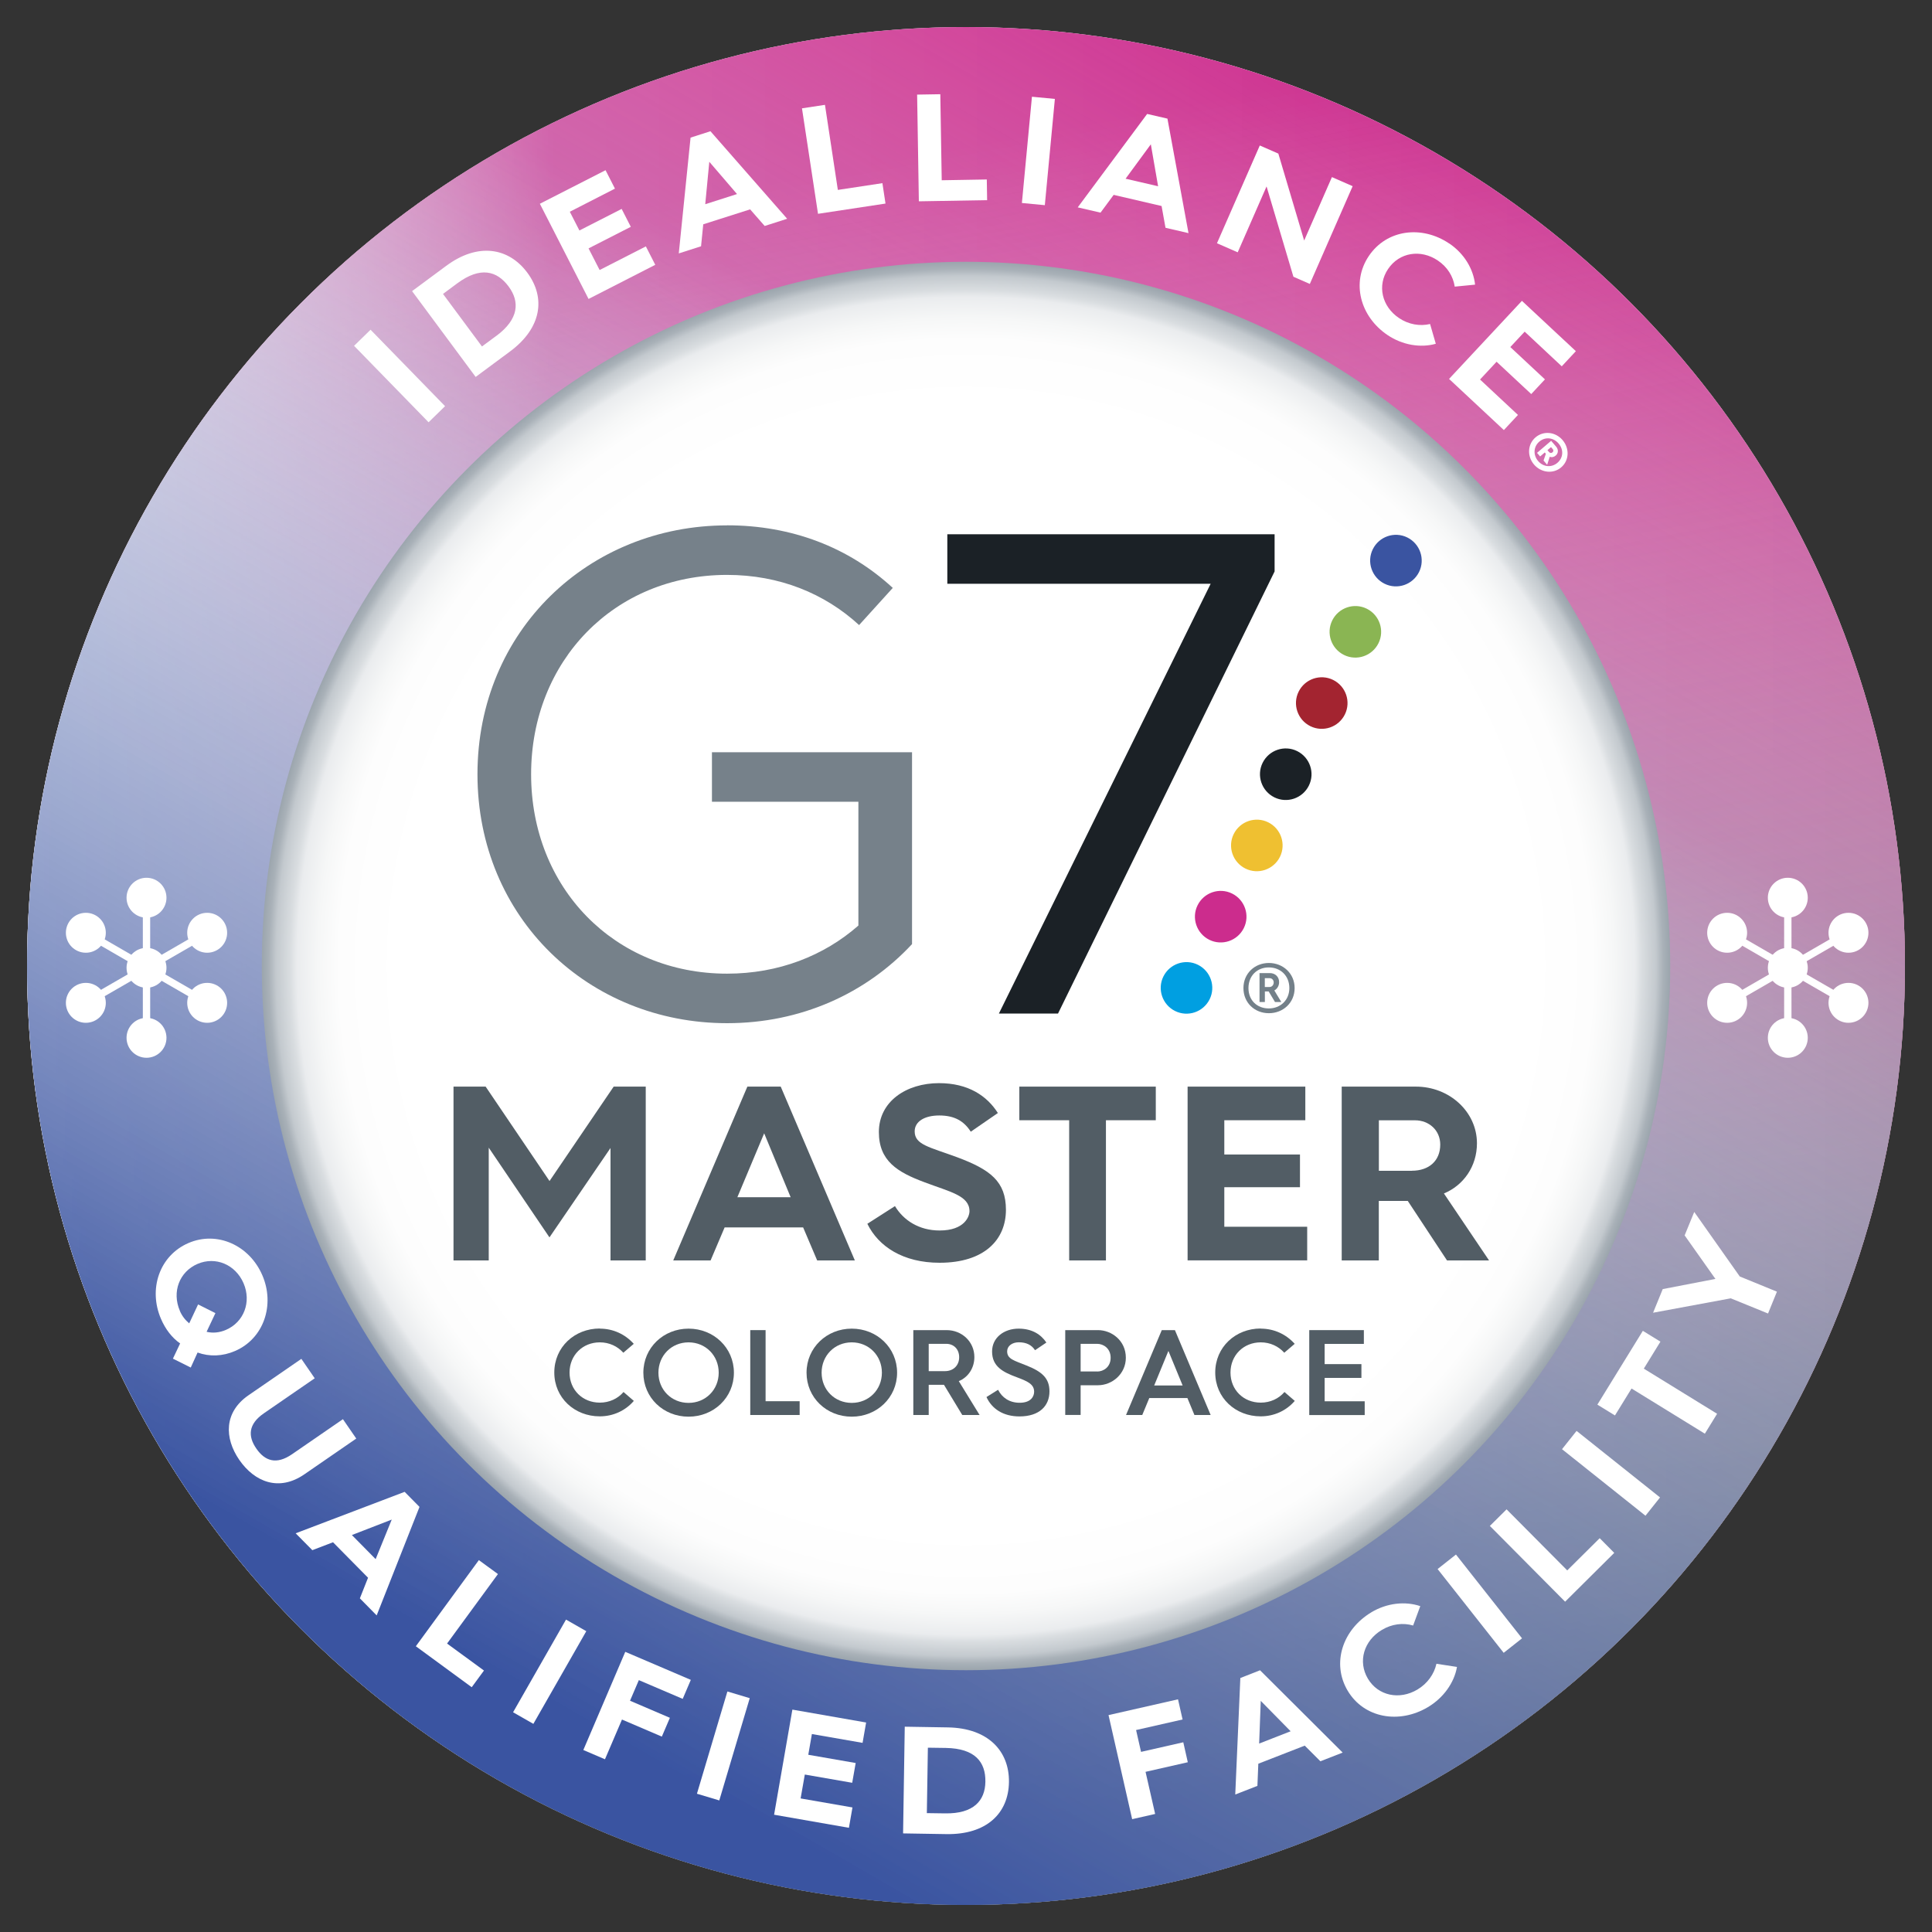 <?xml version="1.0" encoding="UTF-8"?>
<svg id="seal" xmlns="http://www.w3.org/2000/svg" xmlns:xlink="http://www.w3.org/1999/xlink" version="1.1" viewBox="0 0 300 300">
  <rect x="0" y="0" width="300" height="300" fill="#333333" stroke="none"/>
  <!-- Generator: Adobe Illustrator 29.8.1, SVG Export Plug-In . SVG Version: 2.1.1 Build 2)  -->
  <defs>
    <style>
      .st0 {
        fill: #efc031;
      }

      .st1 {
        fill: #009fe1;
      }

      .st2 {
        fill: #76818a;
      }

      .st3 {
        fill: url(#linear-gradient2);
      }

      .st4 {
        fill: url(#linear-gradient1);
      }

      .st5 {
        fill: url(#linear-gradient3);
      }

      .st6 {
        fill: url(#linear-gradient4);
      }

      .st7 {
        fill: #a32430;
      }

      .st8 {
        fill: url(#radial-gradient);
      }

      .st9 {
        fill: url(#linear-gradient);
      }

      .st10 {
        fill: #525d65;
      }

      .st11 {
        fill: #8ab553;
      }

      .st12 {
        fill: #fff;
      }

      .st13 {
        fill: #1b2126;
      }

      .st14 {
        fill: #738089;
      }

      .st15 {
        fill: #cc2c8d;
      }

      .st16 {
        fill: #3a54a1;
      }
    </style>
    <linearGradient id="linear-gradient" x1="253.1" y1="253.1" x2="46.9" y2="46.9" gradientUnits="userSpaceOnUse">
      <stop offset="0" stop-color="#fff" stop-opacity="0"/>
      <stop offset="1" stop-color="#9ba5ad" stop-opacity=".5"/>
    </linearGradient>
    <linearGradient id="linear-gradient1" x1="77.09" y1="276.29" x2="222.91" y2="23.71" gradientUnits="userSpaceOnUse">
      <stop offset="0" stop-color="#fff" stop-opacity="0"/>
      <stop offset=".76" stop-color="#cc2c8d"/>
    </linearGradient>
    <linearGradient id="linear-gradient2" x1="126.98" y1="26.82" x2="176.98" y2="294.32" gradientUnits="userSpaceOnUse">
      <stop offset="0" stop-color="#fff" stop-opacity="0"/>
      <stop offset=".95" stop-color="#525d65"/>
    </linearGradient>
    <linearGradient id="linear-gradient3" x1="295.8" y1="150" x2="4.2" y2="150" gradientUnits="userSpaceOnUse">
      <stop offset="0" stop-color="#fff" stop-opacity="0"/>
      <stop offset=".72" stop-color="#fff" stop-opacity=".1"/>
      <stop offset="1" stop-color="#fff"/>
    </linearGradient>
    <linearGradient id="linear-gradient4" x1="222.91" y1="23.71" x2="77.09" y2="276.29" gradientUnits="userSpaceOnUse">
      <stop offset="0" stop-color="#fff" stop-opacity="0"/>
      <stop offset=".95" stop-color="#3a54a1"/>
    </linearGradient>
    <radialGradient id="radial-gradient" cx="150" cy="150" fx="150" fy="150" r="109.35" gradientUnits="userSpaceOnUse">
      <stop offset="0" stop-color="#fff"/>
      <stop offset=".69" stop-color="#fff"/>
      <stop offset=".8" stop-color="#fff"/>
      <stop offset=".89" stop-color="#fdfdfd"/>
      <stop offset=".92" stop-color="#f6f7f7"/>
      <stop offset=".95" stop-color="#eaecee"/>
      <stop offset=".96" stop-color="#d9dde0"/>
      <stop offset=".98" stop-color="#c3c9ce"/>
      <stop offset=".99" stop-color="#a9b1b8"/>
      <stop offset="1" stop-color="#9ba5ad"/>
    </radialGradient>
  </defs>
  <g>
    <circle class="st12" cx="150" cy="150" r="145.8"/>
    <circle class="st9" cx="150" cy="150" r="145.8"/>
    <circle class="st4" cx="150" cy="150" r="145.8"/>
    <circle class="st3" cx="150" cy="150" r="145.8"/>
    <circle class="st5" cx="150" cy="150" r="145.8"/>
    <circle class="st6" cx="150" cy="150" r="145.8"/>
  </g>
  <circle class="st8" cx="150" cy="150" r="109.35"/>
  <g id="G7_logo__x3C_Group_x3E_">
    <path class="st2" d="M112.9,81.57c10.04,0,18.9,3.42,25.73,9.72l-5.23,5.77c-5.34-4.91-12.38-7.79-20.5-7.79-17.51,0-30.43,13.35-30.43,30.96s12.92,30.96,30.43,30.96c8.01,0,15.05-2.78,20.39-7.47v-19.22h-22.74v-7.69h31.07v29.79c-7.15,7.69-17.3,12.28-28.72,12.28-21.46,0-38.76-16.34-38.76-38.65s17.3-38.65,38.76-38.65"/>
    <polygon class="st13" points="187.99 90.65 147.1 90.65 147.1 82.96 197.92 82.96 197.92 88.73 164.29 157.38 155.11 157.38 187.99 90.65"/>
    <path class="st1" d="M187.83,155.17c-.98,1.98-3.38,2.8-5.36,1.82-1.98-.98-2.8-3.38-1.82-5.36.98-1.98,3.38-2.8,5.36-1.82,1.98.98,2.8,3.38,1.82,5.36"/>
    <path class="st15" d="M193.14,144.11c-.98,1.98-3.38,2.8-5.36,1.82-1.98-.98-2.8-3.38-1.82-5.36.98-1.98,3.38-2.8,5.36-1.82,1.98.98,2.8,3.38,1.82,5.36"/>
    <path class="st0" d="M198.75,133.05c-.98,1.98-3.38,2.8-5.36,1.82-1.98-.98-2.8-3.38-1.82-5.36.98-1.98,3.38-2.8,5.36-1.82,1.98.98,2.8,3.38,1.82,5.36"/>
    <path class="st13" d="M203.24,121.99c-.98,1.98-3.38,2.8-5.36,1.82-1.98-.98-2.8-3.38-1.82-5.36.98-1.98,3.38-2.8,5.36-1.82,1.98.98,2.8,3.38,1.82,5.36"/>
    <path class="st7" d="M208.83,110.94c-.98,1.98-3.38,2.8-5.36,1.82-1.98-.98-2.8-3.38-1.82-5.36.98-1.98,3.38-2.8,5.36-1.82,1.98.98,2.8,3.38,1.82,5.36"/>
    <path class="st11" d="M214.05,99.88c-.98,1.98-3.38,2.8-5.36,1.82-1.98-.98-2.8-3.38-1.82-5.36.98-1.98,3.38-2.8,5.36-1.82,1.98.98,2.8,3.38,1.82,5.36"/>
    <path class="st16" d="M220.35,88.82c-.98,1.98-3.38,2.8-5.36,1.82-1.98-.98-2.8-3.38-1.82-5.36.98-1.98,3.38-2.8,5.36-1.82,1.98.98,2.8,3.38,1.82,5.36"/>
    <path class="st14" d="M193.08,153.43c0-2.28,1.76-3.9,3.95-3.9s4,1.62,4,3.9-1.79,3.9-4,3.9-3.95-1.62-3.95-3.9M200.21,153.43c0-1.91-1.37-3.21-3.19-3.21s-3.16,1.3-3.16,3.21,1.35,3.16,3.16,3.16,3.19-1.3,3.19-3.16M195.58,151.1h1.59c.86,0,1.45.59,1.45,1.4,0,.56-.27,1.03-.74,1.3l1.08,1.79h-.98l-.98-1.64h-.59v1.64h-.83v-4.49ZM197.14,153.26c.37,0,.64-.32.64-.71,0-.37-.27-.66-.64-.66h-.74v1.37h.74Z"/>
  </g>
  <g>
    <polygon class="st12" points="287.75 155.47 278.76 150.28 287.75 145.09 287.18 144.09 278.18 149.29 278.18 139.4 277.04 139.4 277.04 149.29 268.48 144.34 267.91 145.33 276.47 150.28 267.91 155.22 268.48 156.21 277.04 151.27 277.04 161.65 278.18 161.65 278.18 151.27 287.18 156.46 287.75 155.47"/>
    <circle class="st12" cx="277.61" cy="139.4" r="3.1"/>
    <circle class="st12" cx="268.19" cy="144.84" r="3.1"/>
    <circle class="st12" cx="268.19" cy="155.72" r="3.1"/>
    <circle class="st12" cx="277.61" cy="161.15" r="3.1"/>
    <circle class="st12" cx="287.03" cy="155.72" r="3.1"/>
    <circle class="st12" cx="287.03" cy="144.84" r="3.1"/>
    <circle class="st12" cx="277.61" cy="150.28" r="3.1"/>
  </g>
  <g>
    <polygon class="st12" points="32.88 155.47 23.89 150.28 32.88 145.09 32.31 144.09 23.32 149.29 23.32 139.4 22.18 139.4 22.18 149.29 13.62 144.34 13.04 145.33 21.6 150.28 13.04 155.22 13.61 156.21 22.18 151.27 22.18 161.65 23.32 161.65 23.32 151.27 32.31 156.46 32.88 155.47"/>
    <circle class="st12" cx="22.75" cy="139.4" r="3.1"/>
    <circle class="st12" cx="13.33" cy="144.84" r="3.1"/>
    <circle class="st12" cx="13.33" cy="155.72" r="3.1"/>
    <circle class="st12" cx="22.75" cy="161.15" r="3.1"/>
    <circle class="st12" cx="32.17" cy="155.72" r="3.1"/>
    <circle class="st12" cx="32.17" cy="144.84" r="3.1"/>
    <circle class="st12" cx="22.75" cy="150.28" r="3.1"/>
  </g>
  <g>
    <path class="st12" d="M40.73,198.01c1.99,4.6.24,9.84-4.23,11.77-1.94.84-3.97.91-5.82.24l-1.06,2.33-2.77-1.38,1.12-2.36c-1.3-.91-2.3-2.25-2.97-3.81-2-4.63-.24-9.84,4.26-11.78,4.47-1.93,9.47.36,11.47,4.99ZM27.92,203.54c.35.82.85,1.44,1.46,1.95l1.38-2.94,2.69,1.35-1.37,2.9c.94.23,1.97.15,3.01-.3,2.78-1.2,3.98-4.33,2.73-7.24-1.27-2.93-4.37-4.2-7.15-3-2.81,1.21-4.01,4.34-2.74,7.28Z"/>
    <path class="st12" d="M46.8,211.01l2.07,3.01-7.9,5.44c-2.42,1.67-2.5,3.55-1.17,5.47,1.34,1.95,3.12,2.55,5.55.88l7.9-5.44,2.07,3.01-8.07,5.56c-3.94,2.71-7.73,1.18-10.1-2.26-2.33-3.39-2.38-7.39,1.43-10.02l8.22-5.66Z"/>
    <path class="st12" d="M62.83,231.65l2.31,2.34-6.65,16.85-2.61-2.65,1.27-3.2-5.44-5.51-3.21,1.23-2.59-2.62,16.93-6.44ZM58.33,242.1l2.5-6.14-6.19,2.4,3.69,3.74Z"/>
    <path class="st12" d="M74.37,242.26l2.95,2.16-7.9,10.79,5.73,4.19-1.9,2.59-8.68-6.36,9.79-13.38Z"/>
    <path class="st12" d="M87.89,251.49l3.15,1.8-8.22,14.39-3.15-1.8,8.22-14.39Z"/>
    <path class="st12" d="M97.1,256.5l10.17,4.35-1.26,2.95-6.81-2.91-1.37,3.2,6.19,2.65-1.25,2.92-6.19-2.65-2.64,6.17-3.36-1.44,6.51-15.24Z"/>
    <path class="st12" d="M112.94,262.65l3.48,1.04-4.73,15.88-3.47-1.04,4.73-15.88Z"/>
    <path class="st12" d="M123.05,265.47l11.44,2-.55,3.16-7.87-1.37-.56,3.22,7.36,1.28-.54,3.07-7.36-1.28-.65,3.71,8.05,1.4-.55,3.16-11.62-2.03,2.84-16.32Z"/>
    <path class="st12" d="M140.48,268.12l6.7.11c6.24.1,9.56,3.66,9.49,8.5-.07,4.84-3.48,8.17-9.71,8.07l-6.73-.11.26-16.57ZM146.76,281.58c4.43.07,6.21-1.98,6.25-4.92.05-3.06-1.61-5.16-6.13-5.24l-2.8-.04-.16,10.16,2.83.04Z"/>
    <path class="st12" d="M172.13,266.32l10.79-2.45.71,3.13-7.22,1.64.77,3.39,6.56-1.49.7,3.1-6.56,1.49,1.49,6.54-3.57.81-3.67-16.16Z"/>
    <path class="st12" d="M192.6,260.56l3.06-1.2,12.83,12.78-3.46,1.35-2.43-2.43-7.21,2.81-.14,3.44-3.44,1.34.79-18.09ZM200.41,268.83l-4.64-4.72-.25,6.63,4.89-1.91Z"/>
    <path class="st12" d="M212.95,250.35c2.4-1.43,5.22-1.75,7.59-.95l-1.11,3.01c-1.56-.46-3.3-.25-4.85.68-2.8,1.67-3.77,4.9-2.17,7.58,1.58,2.65,4.89,3.35,7.69,1.68,1.56-.93,2.6-2.41,2.95-4l3.19.49c-.43,2.47-2.11,4.81-4.51,6.24-4.46,2.66-9.92,1.72-12.46-2.54-2.55-4.29-.77-9.53,3.69-12.19Z"/>
    <path class="st12" d="M223.23,243.64l2.85-2.25,10.26,13.01-2.85,2.25-10.26-13.01Z"/>
    <path class="st12" d="M231.34,236.95l2.6-2.58,9.42,9.48,5.04-5,2.26,2.28-7.63,7.58-11.68-11.76Z"/>
    <path class="st12" d="M242.55,225.03l2.26-2.84,12.96,10.33-2.26,2.84-12.96-10.33Z"/>
    <path class="st12" d="M253.35,215.6l-2.58,4.19-2.73-1.68,7.06-11.46,2.73,1.68-2.58,4.19,11.38,7.01-1.9,3.09-11.38-7.01Z"/>
    <path class="st12" d="M268.77,201.6l-12.08,2.24,1.5-3.67,8.18-1.58-4.78-6.76,1.49-3.64,7.07,10.02,5.77,2.36-1.38,3.39-5.77-2.35Z"/>
  </g>
  <g>
    <path class="st12" d="M54.98,53.7l2.56-2.5,11.57,11.87-2.56,2.5-11.57-11.87Z"/>
    <path class="st12" d="M63.98,45.21l5.31-3.93c4.94-3.66,9.7-2.83,12.59,1.06,2.88,3.89,2.25,8.58-2.69,12.24l-5.33,3.95-9.87-13.32ZM77.08,52.15c3.5-2.6,3.65-5.3,1.9-7.66-1.82-2.46-4.4-3.14-7.98-.49l-2.21,1.64,6.05,8.16,2.24-1.66Z"/>
    <path class="st12" d="M83.83,31.64l10.2-5.21,1.46,2.86-7.01,3.59,1.49,2.91,6.56-3.35,1.42,2.78-6.56,3.35,1.72,3.36,7.18-3.67,1.46,2.86-10.36,5.3-7.55-14.76Z"/>
    <path class="st12" d="M107.23,21.37l3.09-.99,11.91,13.59-3.49,1.12-2.26-2.58-7.28,2.32-.34,3.41-3.46,1.11,1.83-17.98ZM114.45,30.14l-4.31-5.02-.63,6.59,4.94-1.58Z"/>
    <path class="st12" d="M124.54,16.82l3.56-.54,2,13.21,6.92-1.05.48,3.17-10.48,1.59-2.49-16.38Z"/>
    <path class="st12" d="M142.41,14.69l3.6-.06.22,13.36,7-.12.05,3.21-10.6.18-.27-16.57Z"/>
    <path class="st12" d="M160.24,15.02l3.56.34-1.56,16.5-3.56-.34,1.56-16.5Z"/>
    <path class="st12" d="M178.12,17.69l3.16.73,3.27,17.78-3.57-.83-.61-3.38-7.44-1.73-2.04,2.76-3.54-.82,10.78-14.51ZM179.83,28.92l-1.13-6.51-3.92,5.34,5.05,1.17Z"/>
    <path class="st12" d="M195.62,22.59l2.88,1.26,4.01,13.5,4.31-9.85,3.22,1.41-6.65,15.18-2.55-1.12-4.17-14.02-4.48,10.23-3.22-1.41,6.65-15.18Z"/>
    <path class="st12" d="M225.03,37.8c2.29,1.54,3.75,3.92,4.02,6.4l-3.16.31c-.24-1.6-1.15-3.07-2.63-4.06-2.66-1.79-5.98-1.27-7.72,1.32-1.73,2.56-.97,5.83,1.7,7.62,1.48,1,3.25,1.3,4.82.92l.89,3.07c-2.39.68-5.2.19-7.49-1.35-4.25-2.86-5.68-8.16-2.91-12.28,2.79-4.14,8.24-4.8,12.48-1.94Z"/>
    <path class="st12" d="M236.32,46.71l8.38,7.82-2.19,2.35-5.76-5.38-2.23,2.39,5.38,5.02-2.13,2.28-5.38-5.02-2.57,2.76,5.89,5.5-2.19,2.35-8.51-7.94,11.31-12.12Z"/>
    <path class="st12" d="M238.44,67.91c1.25-1.07,3.1-.86,4.2.43,1.09,1.28,1.04,3.16-.22,4.23-1.26,1.08-3.14.83-4.22-.44-1.09-1.28-1.02-3.14.24-4.22ZM241.83,71.87c.94-.8.99-2.07.19-3-.79-.93-2.07-1.09-3-.29-.92.79-.97,2.09-.18,3.01.79.93,2.07,1.06,2.99.28ZM240.86,68.45l.78.91c.38.44.34,1.04-.07,1.38-.28.24-.6.31-.93.19l-.4,1.24-.56-.66.36-1.05-.17-.2-.72.62-.48-.56,2.2-1.88ZM240.56,70.21c.14.16.35.17.52.02.14-.12.17-.33.04-.48l-.28-.32-.55.47.26.31Z"/>
  </g>
  <path class="st10" d="M70.43,168.73h4.98l9.92,14.66,9.96-14.66h4.98v26.99h-5.47v-17.46l-9.48,13.88-9.43-13.93v17.51h-5.47v-26.99Z"/>
  <path class="st10" d="M116.05,168.73h5.18l11.51,26.99h-5.85l-2.18-5.13h-12.19l-2.18,5.13h-5.8l11.51-26.99ZM122.77,185.9l-4.11-9.92-4.16,9.92h8.27Z"/>
  <path class="st10" d="M138.98,187.3c1.31,2.18,3.72,3.77,6.92,3.77,3.92,0,4.64-2.22,4.64-3,0-2.42-3.05-3-7.01-4.5-4.16-1.55-7.06-3.29-7.06-7.79,0-4.74,4.26-7.59,9.34-7.59,4.55,0,7.45,1.98,9.14,4.64l-4.21,2.9c-1.02-1.6-2.47-2.52-4.89-2.52-2.27,0-3.82.92-3.82,2.47,0,2.08,2.27,2.42,6.58,4.01,5.18,1.93,7.59,3.77,7.59,8.17,0,4.64-3.34,8.22-10.3,8.22-5.66,0-9.48-2.51-11.22-6.05l4.31-2.76Z"/>
  <path class="st10" d="M166.02,173.95h-7.74v-5.22h21.19v5.22h-7.74v21.77h-5.71v-21.77Z"/>
  <path class="st10" d="M184.41,168.73h18.28v5.22h-12.58v5.32h11.75v5.08h-11.75v6.14h12.87v5.22h-18.57v-26.99Z"/>
  <path class="st10" d="M208.35,168.73h11.51c5.22,0,9.48,3.92,9.48,8.8,0,3.58-2.08,6.53-5.13,7.79l7.01,10.4h-6.53l-6.09-9.24h-4.5v9.24h-5.76v-26.99ZM219.24,181.79c2.66,0,4.4-1.55,4.4-4.06,0-2.22-1.74-3.77-3.92-3.77h-5.61v7.84h5.13Z"/>
  <path class="st10" d="M93.14,206.31c2.12,0,3.97.91,5.27,2.36l-1.62,1.38c-.9-1-2.18-1.61-3.65-1.61-2.67,0-4.7,2-4.7,4.69s2.02,4.67,4.7,4.67c1.47,0,2.79-.61,3.68-1.65l1.6,1.38c-1.28,1.49-3.17,2.4-5.29,2.4-3.91,0-7.06-2.87-7.06-6.81s3.15-6.83,7.06-6.83Z"/>
  <path class="st10" d="M106.92,206.31c3.91,0,7.04,2.97,7.04,6.84s-3.13,6.83-7.04,6.83-7.02-2.95-7.02-6.83,3.13-6.84,7.02-6.84ZM106.92,217.84c2.65,0,4.68-2.04,4.68-4.69s-2.02-4.71-4.68-4.71-4.68,2.06-4.68,4.71,2.02,4.69,4.68,4.69Z"/>
  <path class="st10" d="M116.49,206.54h2.39v11.04h5.29v2.14h-7.67v-13.18Z"/>
  <path class="st10" d="M132.26,206.31c3.91,0,7.04,2.97,7.04,6.84s-3.13,6.83-7.04,6.83-7.02-2.95-7.02-6.83,3.13-6.84,7.02-6.84ZM132.26,217.84c2.65,0,4.68-2.04,4.68-4.69s-2.02-4.71-4.68-4.71-4.68,2.06-4.68,4.71,2.02,4.69,4.68,4.69Z"/>
  <path class="st10" d="M141.82,206.54h5.17c2.37,0,4.31,1.8,4.31,4.18,0,1.74-.99,3.16-2.42,3.74l3.23,5.26h-2.69l-2.84-4.69h-2.37v4.69h-2.39v-13.18ZM146.74,212.91c1.3,0,2.2-.89,2.2-2.16s-.86-2.08-2-2.08h-2.73v4.24h2.54Z"/>
  <path class="st10" d="M154.99,215.82c.61,1.19,1.74,2,3.34,2,1.85,0,2.25-1.08,2.25-1.72,0-1.19-1.09-1.64-2.71-2.25-2.14-.79-3.82-1.66-3.82-3.99,0-2.17,1.87-3.55,4.12-3.55,2.12,0,3.49.93,4.31,2.16l-1.76,1.19c-.5-.78-1.3-1.23-2.52-1.23-1.05,0-1.81.59-1.81,1.4,0,1.21,1.07,1.42,3.02,2.21,2.42.96,3.55,1.99,3.55,4.01,0,2.23-1.53,3.89-4.66,3.89-2.54,0-4.29-1.19-5.12-3.01l1.79-1.12Z"/>
  <path class="st10" d="M165.41,206.54h5.08c2.12,0,4.33,1.62,4.33,4.29,0,2.51-2.12,4.27-4.33,4.27h-2.69v4.61h-2.39v-13.18ZM170.38,212.97c.95,0,2.08-.68,2.08-2.14s-1.13-2.16-2.08-2.16h-2.58v4.29h2.58Z"/>
  <path class="st10" d="M180.42,206.54h2.02l5.55,13.18h-2.52l-1.09-2.63h-5.92l-1.09,2.63h-2.52l5.55-13.18ZM183.64,215.14l-2.21-5.37-2.21,5.37h4.43Z"/>
  <path class="st10" d="M195.77,206.31c2.12,0,3.97.91,5.27,2.36l-1.62,1.38c-.9-1-2.18-1.61-3.65-1.61-2.67,0-4.7,2-4.7,4.69s2.02,4.67,4.7,4.67c1.47,0,2.79-.61,3.68-1.65l1.6,1.38c-1.28,1.49-3.17,2.4-5.29,2.4-3.91,0-7.06-2.87-7.06-6.81s3.15-6.83,7.06-6.83Z"/>
  <path class="st10" d="M203.3,206.54h8.48v2.14h-6.09v3.14h5.71v2.14h-5.71v3.63h6.22v2.14h-8.61v-13.18Z"/>
</svg>